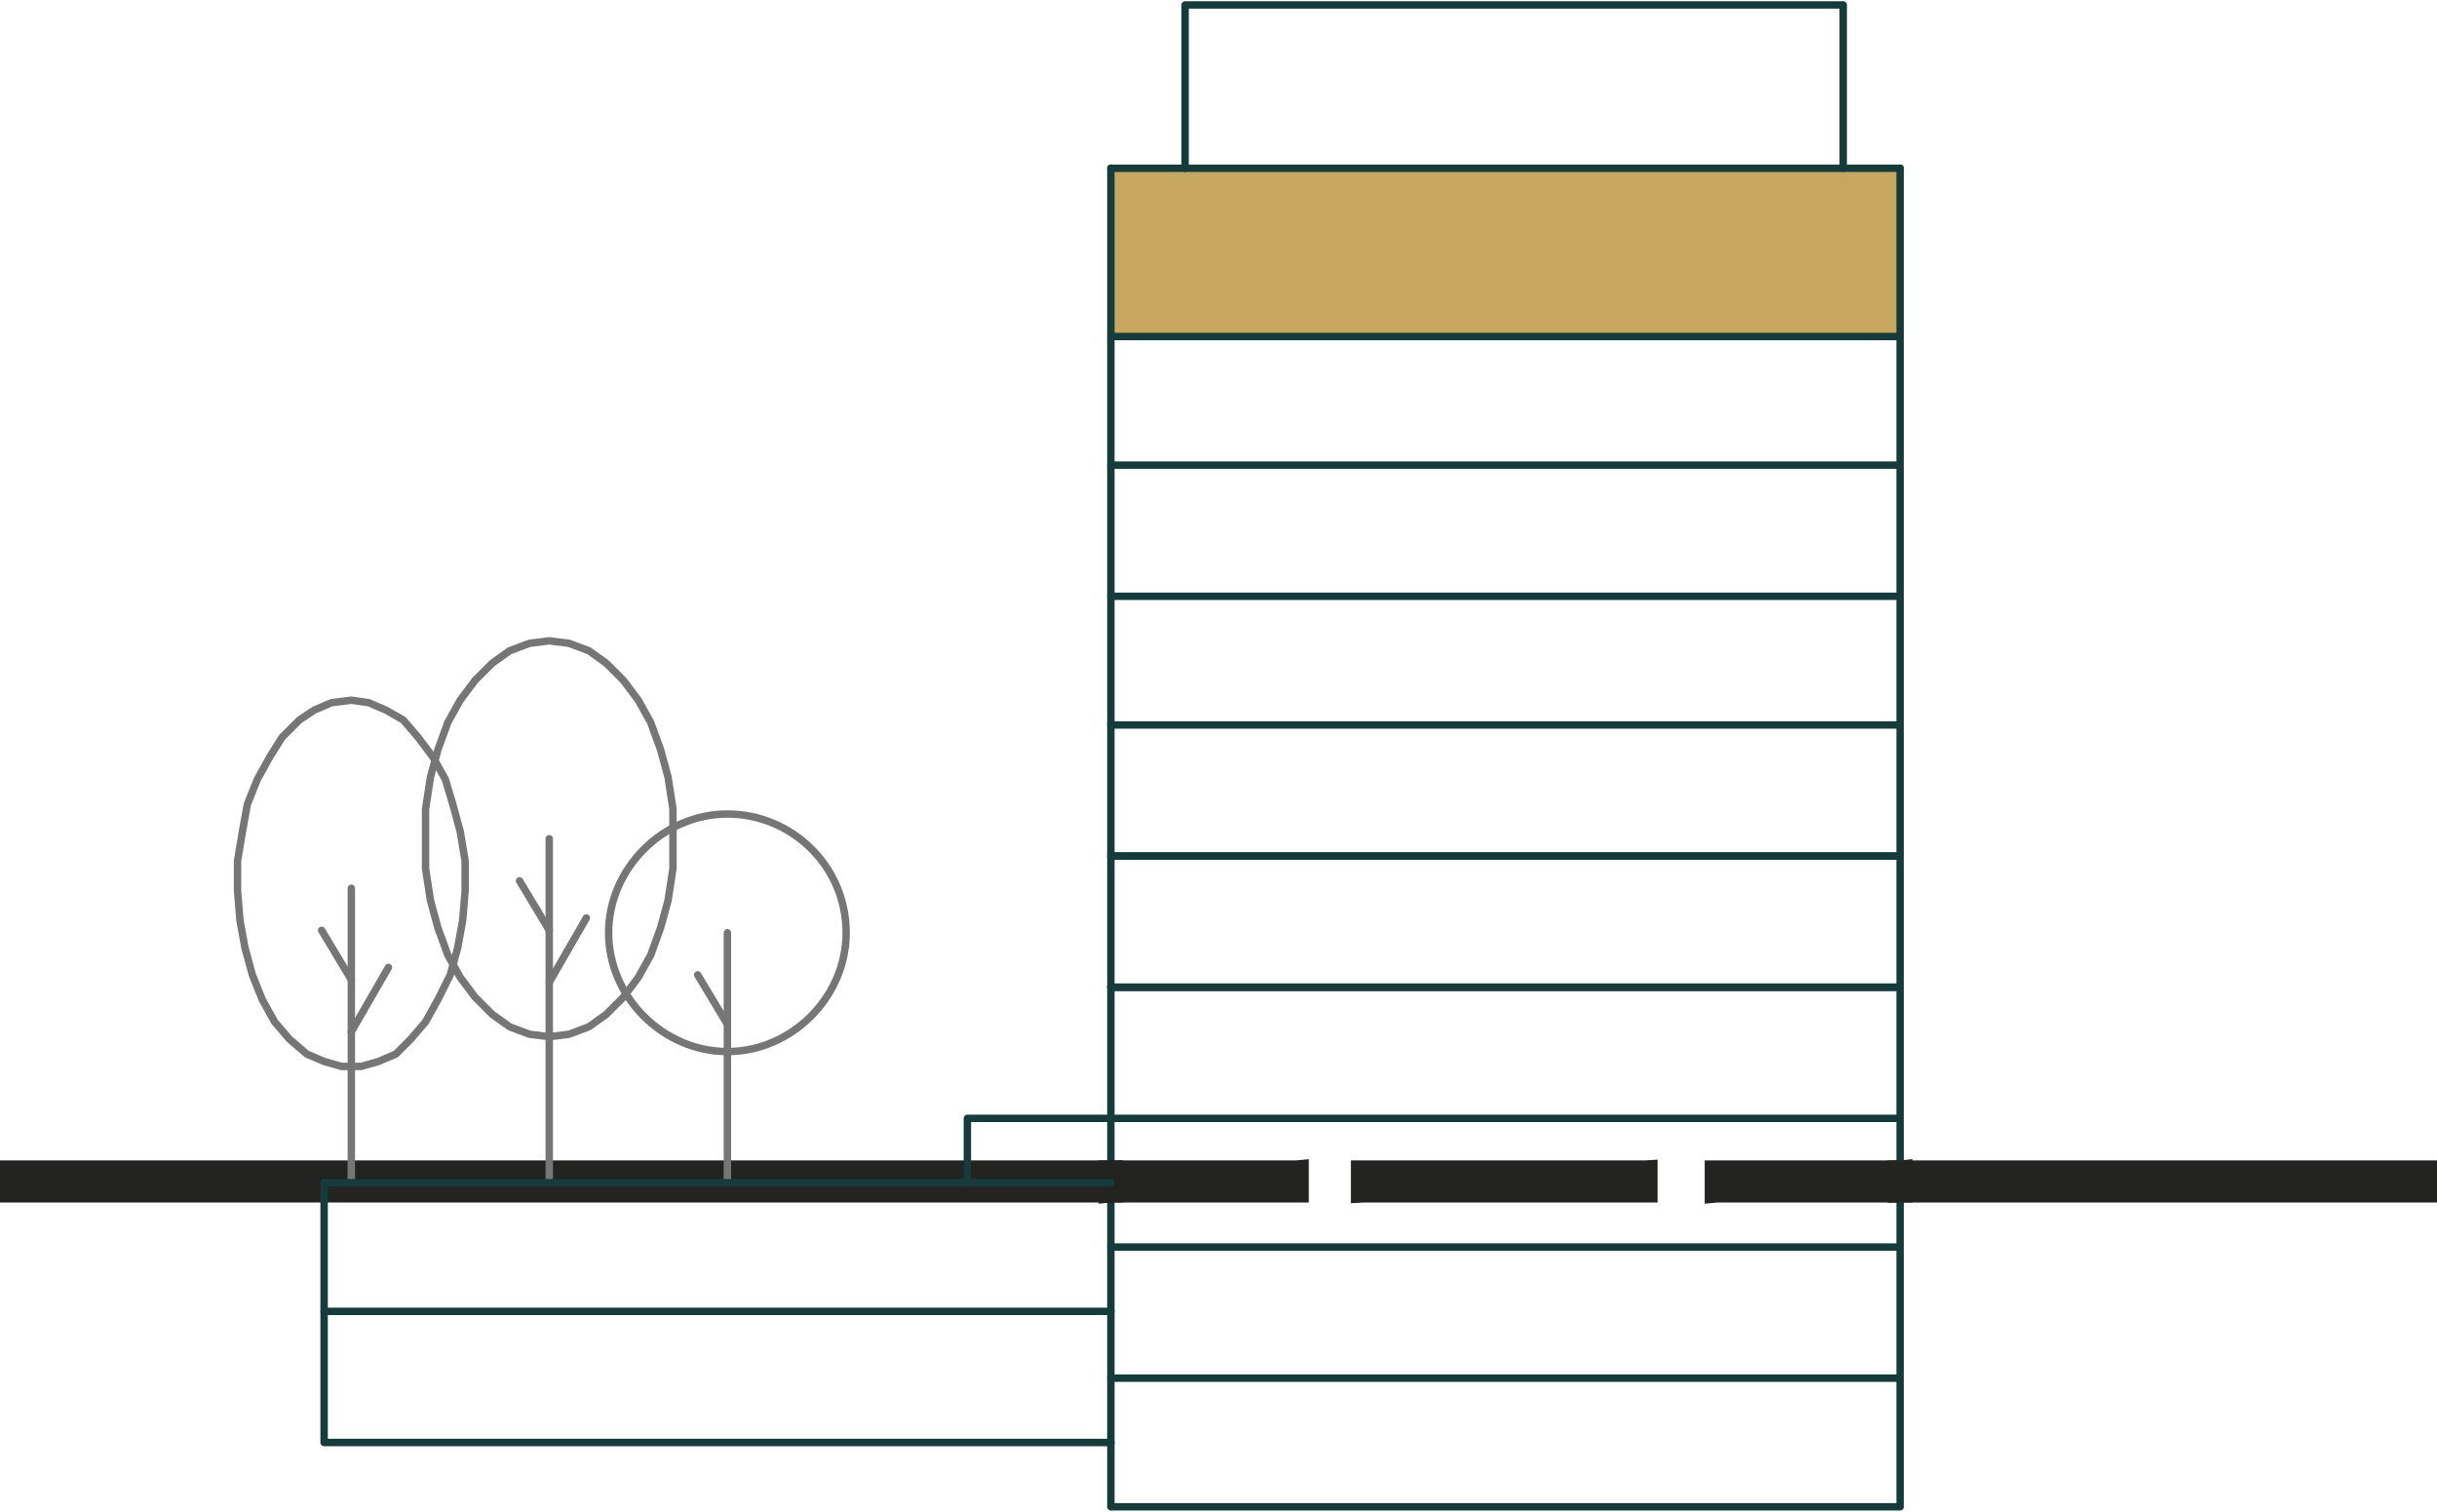 <?xml version="1.0" encoding="UTF-8"?>
<svg xmlns="http://www.w3.org/2000/svg" version="1.1" viewBox="0 0 98.5 61.1">
  <defs>
    <style>
      .cls-1, .cls-2, .cls-3, .cls-4, .cls-5 {
        fill: none;
      }

      .cls-1, .cls-4, .cls-5 {
        stroke: #232322;
      }

      .cls-1, .cls-5 {
        stroke-miterlimit: 10;
      }

      .cls-6 {
        fill: #c7a75f;
      }

      .cls-2 {
        stroke: #777677;
      }

      .cls-2, .cls-3 {
        stroke-width: .3px;
      }

      .cls-2, .cls-3, .cls-4 {
        stroke-linejoin: round;
      }

      .cls-2, .cls-3, .cls-4, .cls-5 {
        stroke-linecap: round;
      }

      .cls-3 {
        stroke: #153b3b;
      }

      .cls-7 {
        fill: #060606;
      }
    </style>
  </defs>
  <!-- Generator: Adobe Illustrator 28.6.0, SVG Export Plug-In . SVG Version: 1.2.0 Build 709)  -->
  <g>
    <g id="Layer_1">
      <g id="Layer_1-2" data-name="Layer_1">
        <rect class="cls-6" x="44.9" y="6.8" width="31.8" height="6.8"/>
        <path class="cls-7" d="M76.8,48.1h21.7v-.7l-21.7.7ZM76.8,47.4v.7l21.7-.7h-21.7Z"/>
        <path class="cls-1" d="M98.5,47.4l-21.7.7v-.7h21.7ZM98.5,48.1v-.7l-21.7.7h21.7Z"/>
        <polyline class="cls-3" points="74.5 6.8 74.5 .2 47.9 .2 47.9 6.8"/>
        <line class="cls-3" x1="76.8" y1="13.6" x2="44.9" y2="13.6"/>
        <line class="cls-3" x1="76.8" y1="18.8" x2="44.9" y2="18.8"/>
        <line class="cls-3" x1="76.8" y1="24.1" x2="44.9" y2="24.1"/>
        <line class="cls-3" x1="76.8" y1="29.3" x2="44.9" y2="29.3"/>
        <polyline class="cls-3" points="76.8 6.8 76.8 34.6 44.9 34.6 44.9 6.8"/>
        <rect class="cls-3" x="44.9" y="34.6" width="31.9" height="5.3"/>
        <path class="cls-7" d="M0,48.1h44.9v-.7l-44.9.7ZM0,47.4v.7l44.9-.7H0Z"/>
        <path class="cls-5" d="M44.9,47.4l-44.9.7v-.7h44.9ZM44.9,48.1v-.7l-44.9.7h44.9Z"/>
        <line class="cls-3" x1="76.8" y1="50.4" x2="44.9" y2="50.4"/>
        <line class="cls-3" x1="76.8" y1="55.7" x2="44.9" y2="55.7"/>
        <polyline class="cls-3" points="76.8 39.9 76.8 60.9 44.9 60.9 44.9 39.9"/>
        <line class="cls-3" x1="44.9" y1="53" x2="13.1" y2="53"/>
        <polyline class="cls-3" points="44.9 58.3 13.1 58.3 13.1 47.8"/>
        <polyline class="cls-3" points="76.8 45.2 39.1 45.2 39.1 47.8"/>
        <path class="cls-7" d="M69.4,48.1h7.4v-.7l-7.4.7ZM69.4,47.4v.7l7.4-.7h-7.4Z"/>
        <path class="cls-5" d="M76.8,47.4l-7.4.7v-.7h7.4ZM76.8,48.1v-.7l-7.4.7h7.4Z"/>
        <path class="cls-7" d="M55.2,48.1h11.4v-.7s-11.4.7-11.4.7ZM55.2,47.4v.7l11.4-.7s-11.4,0-11.4,0Z"/>
        <path class="cls-5" d="M66.5,47.4l-11.4.7v-.7h11.4ZM66.5,48.1v-.7l-11.4.7h11.4Z"/>
        <path class="cls-7" d="M44.9,48.1h7.5v-.7l-7.5.7ZM44.9,47.4v.7l7.5-.7h-7.5Z"/>
        <path class="cls-5" d="M52.4,47.4l-7.5.7v-.7h7.5ZM52.4,48.1v-.7l-7.5.7h7.5Z"/>
        <line class="cls-4" x1="44.9" y1="48.1" x2="44.9" y2="47.4"/>
        <line class="cls-2" x1="14.2" y1="47.8" x2="14.2" y2="35.9"/>
        <line class="cls-2" x1="22.2" y1="47.8" x2="22.2" y2="33.9"/>
        <line class="cls-2" x1="29.4" y1="47.8" x2="29.4" y2="37.7"/>
        <path class="cls-2" d="M34.2,37.7c0-2.7-2.2-4.8-4.8-4.8s-4.8,2.2-4.8,4.8,2.2,4.8,4.8,4.8,4.8-2.2,4.8-4.8"/>
        <polyline class="cls-2" points="22.2 25.9 21.4 26 20.6 26.3 19.9 26.8 19.2 27.5 18.6 28.3 18.1 29.2 17.7 30.3 17.4 31.4 17.2 32.7 17.2 33.9 17.2 35.1 17.4 36.4 17.7 37.5 18.1 38.6 18.6 39.5 19.2 40.3 19.9 41 20.6 41.5 21.4 41.8 22.2 41.9 23 41.8 23.8 41.5 24.5 41 25.2 40.3 25.8 39.5 26.3 38.6 26.7 37.5 27 36.4 27.2 35.1 27.2 33.9 27.2 32.7 27 31.4 26.7 30.3 26.3 29.2 25.8 28.3 25.2 27.5 24.5 26.8 23.8 26.3 23 26 22.2 25.9"/>
        <polyline class="cls-2" points="14.2 28.3 13.4 28.4 12.7 28.7 12.1 29.1 11.4 29.8 10.9 30.6 10.4 31.5 10 32.5 9.8 33.6 9.6 34.8 9.6 36 9.7 37.2 9.9 38.3 10.2 39.4 10.6 40.4 11.1 41.3 11.7 42 12.4 42.6 13.1 42.9 13.8 43.1 14.6 43.1 15.3 42.9 16 42.6 16.6 42 17.2 41.3 17.7 40.4 18.2 39.4 18.5 38.3 18.7 37.2 18.8 36 18.8 34.8 18.6 33.6 18.3 32.5 18 31.5 17.5 30.6 16.9 29.8 16.3 29.1 15.6 28.7 14.9 28.4 14.2 28.3"/>
        <line class="cls-2" x1="14.2" y1="41.7" x2="15.7" y2="39.1"/>
        <line class="cls-2" x1="14.2" y1="39.6" x2="13" y2="37.6"/>
        <line class="cls-2" x1="22.2" y1="39.7" x2="23.7" y2="37.1"/>
        <line class="cls-2" x1="22.2" y1="37.6" x2="21" y2="35.6"/>
        <line class="cls-2" x1="29.4" y1="41.4" x2="28.2" y2="39.4"/>
        <line class="cls-3" x1="44.9" y1="39.9" x2="76.8" y2="39.9"/>
        <line class="cls-3" x1="13.1" y1="47.8" x2="44.9" y2="47.8"/>
        <line class="cls-3" x1="44.9" y1="6.8" x2="76.8" y2="6.8"/>
      </g>
    </g>
  </g>
</svg>
